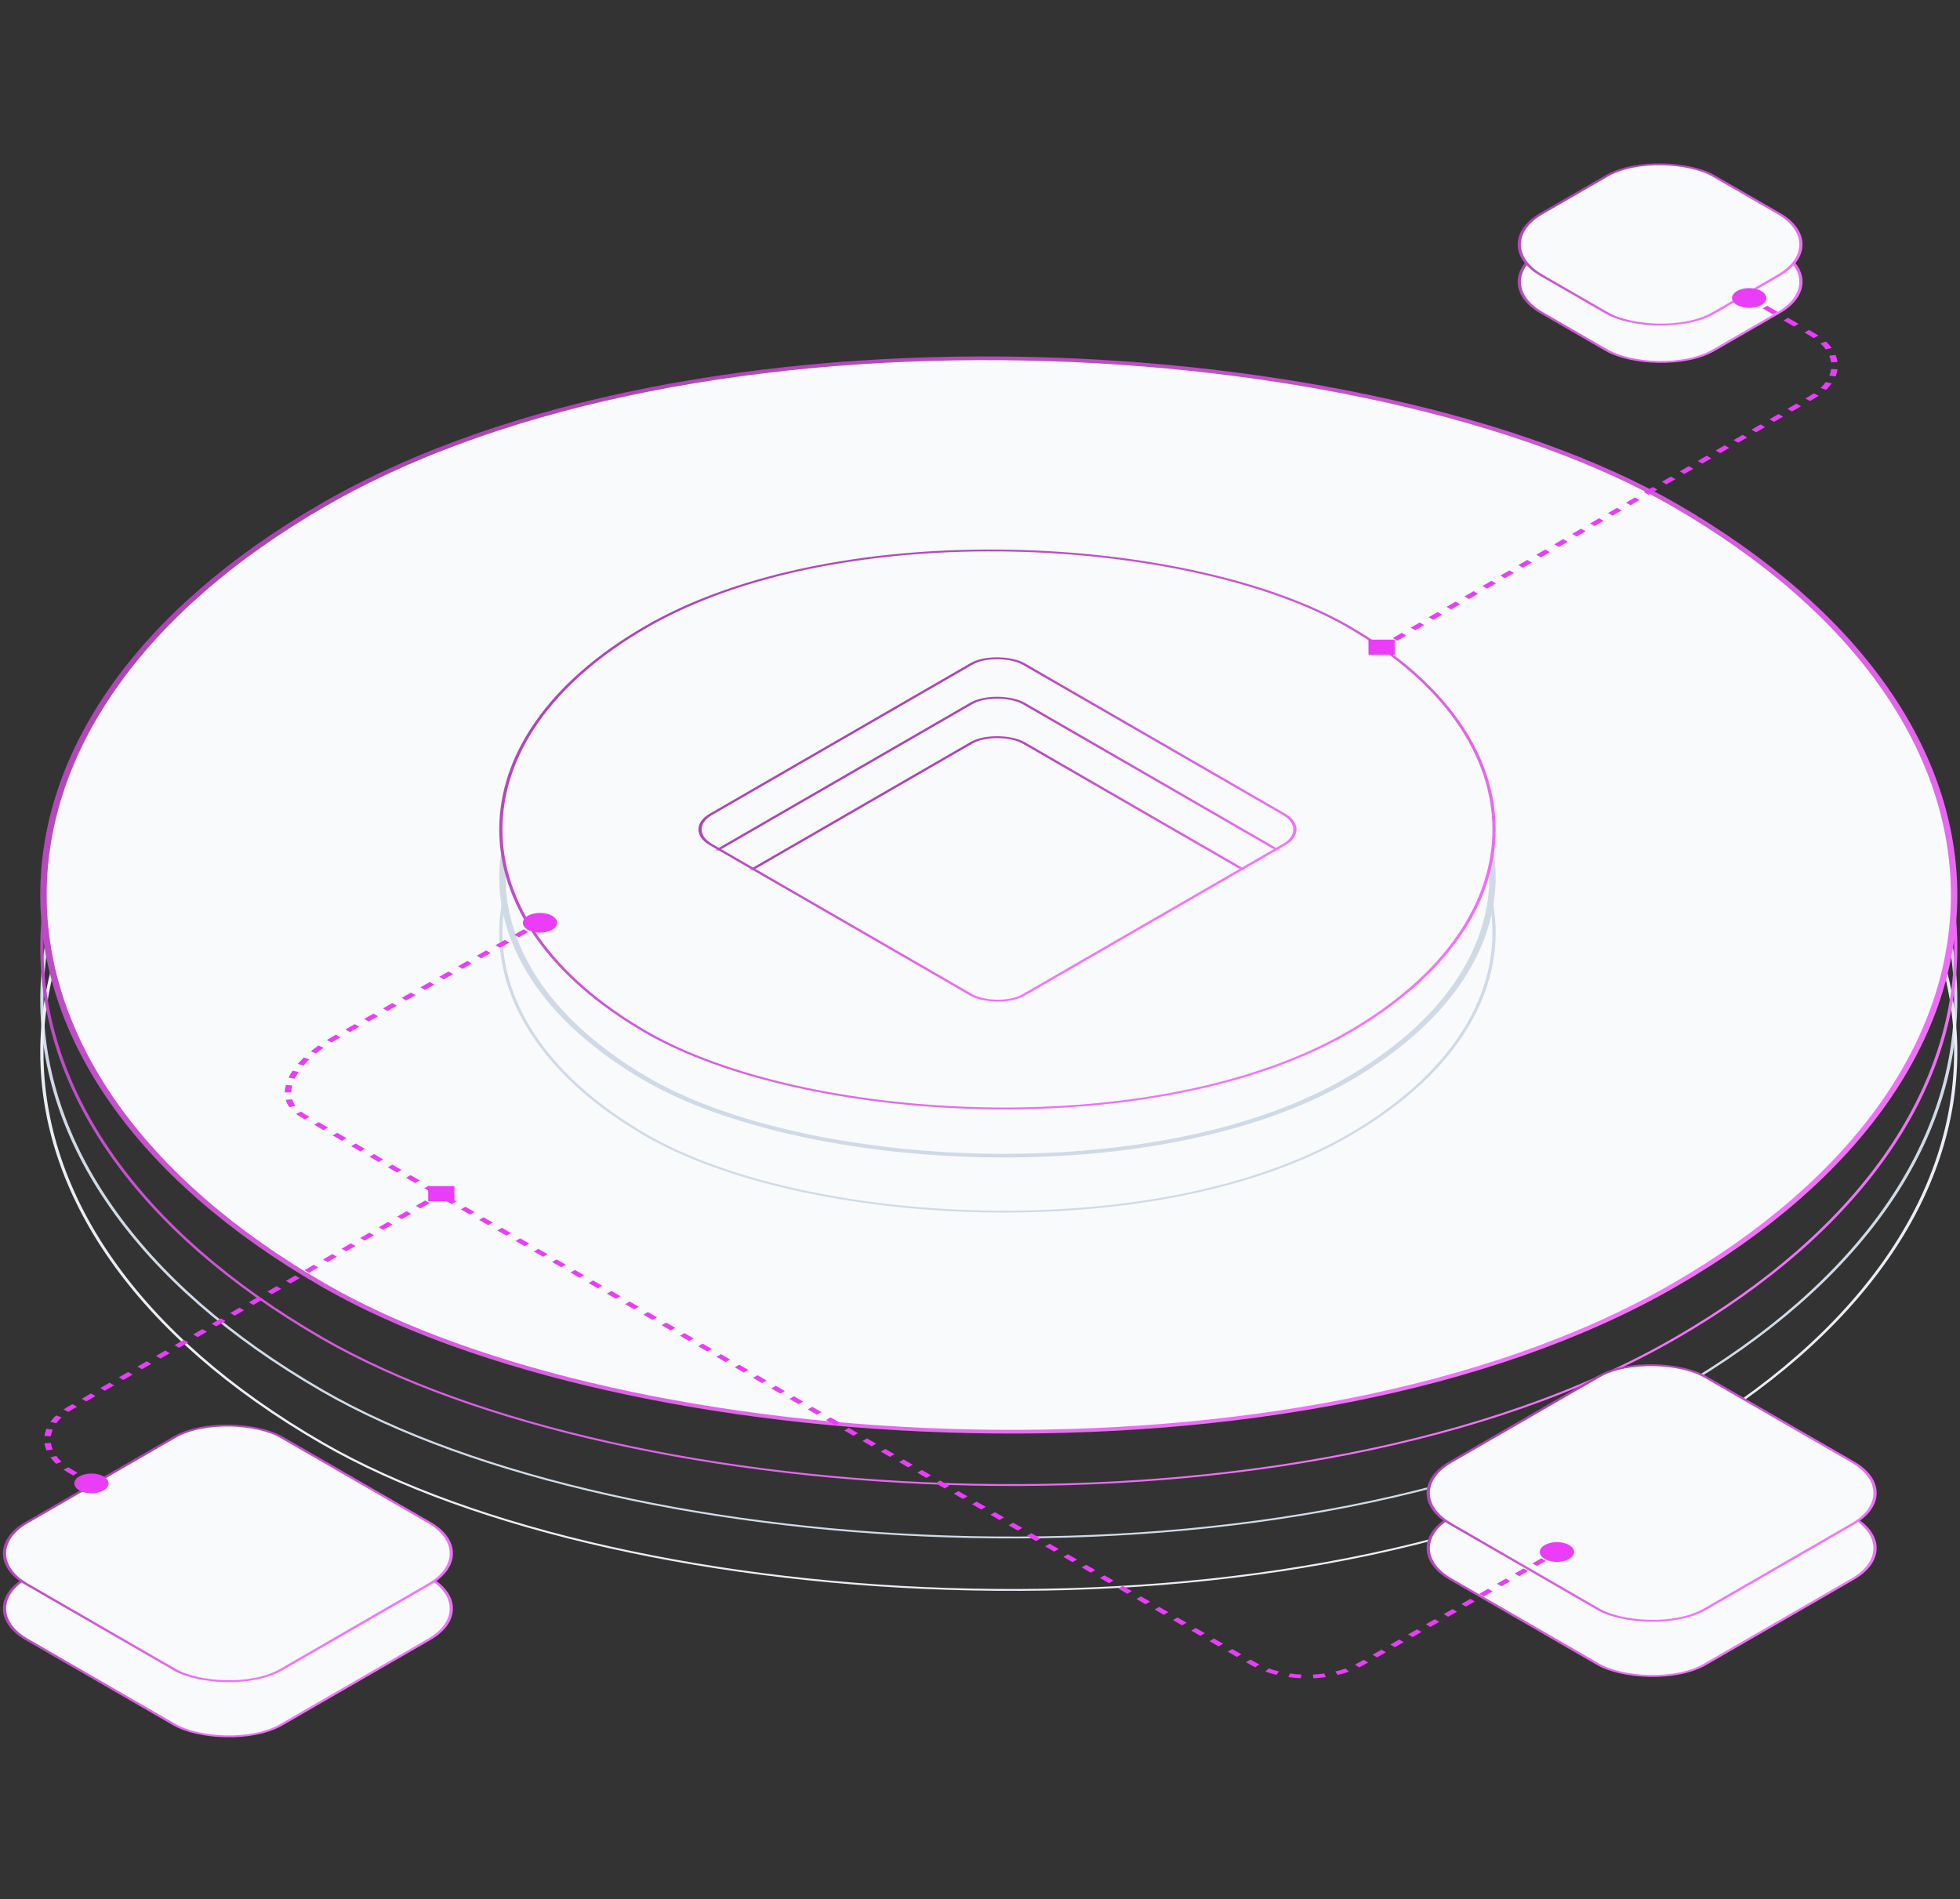 <svg width="611" height="592" viewBox="0 0 611 592" fill="none" xmlns="http://www.w3.org/2000/svg">
<rect x="0" y="0" width="611" height="592" fill="#333333" stroke="none"/>
<rect x="0.708" width="61.945" height="61.945" rx="19.208" transform="matrix(0.866 -0.5 0.866 0.5 463.255 88.191)" fill="#F9FAFB" stroke="url(#paint0_linear_2552_5706)" stroke-width="0.817"/>
<rect x="0.708" width="61.945" height="61.945" rx="19.208" transform="matrix(0.866 -0.5 0.866 0.5 463.255 76.546)" fill="#F9FAFB" stroke="url(#paint1_linear_2552_5706)" stroke-width="0.817"/>
<rect x="0.708" width="487.142" height="487.142" rx="243.571" transform="matrix(0.866 -0.5 0.866 0.5 -111.121 312.028)" stroke="#D0DAE7" stroke-width="0.817"/>
<rect x="0.708" width="487.142" height="487.142" rx="243.571" transform="matrix(0.866 -0.5 0.866 0.5 -111.121 328.374)" stroke="#EAEEF4" stroke-width="0.817"/>
<rect x="0.708" width="487.142" height="487.142" rx="243.571" transform="matrix(0.866 -0.5 0.866 0.5 -111.121 295.68)" stroke="url(#paint2_linear_2552_5706)" stroke-width="0.817"/>
<rect x="1.416" width="486.324" height="486.324" rx="243.162" transform="matrix(0.866 -0.5 0.866 0.5 -111.027 279.687)" fill="#F9FAFB" stroke="url(#paint3_linear_2552_5706)" stroke-width="1.635"/>
<rect x="0.708" width="91.675" height="91.675" rx="19.208" transform="matrix(0.866 -0.5 0.866 0.5 -8.952 501.749)" fill="#F9FAFB" stroke="url(#paint4_linear_2552_5706)" stroke-width="0.817"/>
<rect x="0.708" width="91.675" height="91.675" rx="19.208" transform="matrix(0.866 -0.5 0.866 0.5 -8.952 484.554)" fill="#F9FAFB" stroke="url(#paint5_linear_2552_5706)" stroke-width="0.817"/>
<rect x="0.708" width="91.675" height="91.675" rx="19.208" transform="matrix(0.866 -0.5 0.866 0.5 434.869 482.922)" fill="#F9FAFB" stroke="url(#paint6_linear_2552_5706)" stroke-width="0.817"/>
<rect x="0.708" width="91.675" height="91.675" rx="19.208" transform="matrix(0.866 -0.5 0.866 0.5 434.869 465.728)" fill="#F9FAFB" stroke="url(#paint7_linear_2552_5706)" stroke-width="0.817"/>
<rect x="0.708" width="252.812" height="252.812" rx="126.406" transform="matrix(0.866 -0.5 0.866 0.5 91.391 291.061)" fill="#F9FAFB" stroke="#D0DAE7" stroke-width="0.817"/>
<rect x="1.416" width="251.995" height="251.995" rx="125.997" transform="matrix(0.866 -0.5 0.866 0.5 91.486 274.247)" fill="#F9FAFB" stroke="#D0DAE7" stroke-width="1.635"/>
<rect x="0.708" width="252.812" height="252.812" rx="126.406" transform="matrix(0.866 -0.5 0.866 0.5 91.391 258.901)" fill="#F9FAFB" stroke="url(#paint8_linear_2552_5706)" stroke-width="0.817"/>
<mask id="mask0_2552_5706" style="mask-type:alpha" maskUnits="userSpaceOnUse" x="217" y="204" width="188" height="109">
<rect x="0.708" width="112.58" height="112.58" rx="9.4" transform="matrix(0.866 -0.5 0.866 0.5 212.836 258.9)" fill="#F9FAFB" stroke="url(#paint9_linear_2552_5706)" stroke-width="0.817"/>
</mask>
<g mask="url(#mask0_2552_5706)">
<rect x="0.708" width="112.58" height="112.58" rx="9.4" transform="matrix(0.866 -0.5 0.866 0.5 212.836 271.197)" fill="#F9FAFB" stroke="url(#paint10_linear_2552_5706)" stroke-width="0.817"/>
<rect x="0.708" width="112.58" height="112.58" rx="9.4" transform="matrix(0.866 -0.5 0.866 0.5 212.836 283.494)" fill="#F9FAFB" stroke="url(#paint11_linear_2552_5706)" stroke-width="0.817"/>
</g>
<rect x="0.708" width="112.58" height="112.58" rx="9.4" transform="matrix(0.866 -0.5 0.866 0.5 212.836 258.901)" stroke="url(#paint12_linear_2552_5706)" stroke-width="0.817"/>
<path d="M24.728 464.572C22.643 463.368 22.643 461.417 24.728 460.213C26.813 459.009 30.193 459.009 32.278 460.213C34.363 461.417 34.363 463.368 32.278 464.572C30.193 465.776 26.813 465.776 24.728 464.572ZM141.666 369.744L141.666 374.463L133.493 374.463L133.493 369.744L141.666 369.744ZM21.837 438.927L21.129 438.519L21.837 438.927ZM28.503 462.393L27.795 462.801L26.129 461.839L26.836 461.43L27.544 461.022L29.211 461.984L28.503 462.393ZM23.503 459.506L22.795 459.915L21.129 458.952L21.837 458.544L22.544 458.135L24.211 459.097L23.503 459.506ZM21.837 458.544L21.129 458.952C20.662 458.683 20.216 458.405 19.794 458.119L20.554 457.744L21.315 457.368C21.704 457.63 22.114 457.886 22.544 458.135L21.837 458.544ZM18.335 455.984L17.482 456.287C16.79 455.635 16.195 454.96 15.698 454.266L16.623 454.045L17.548 453.824C18.005 454.462 18.552 455.083 19.188 455.682L18.335 455.984ZM15.46 451.974L14.487 452.109C14.181 451.371 13.977 450.622 13.876 449.869L14.873 449.824L15.871 449.779C15.965 450.472 16.153 451.161 16.434 451.84L15.46 451.974ZM14.873 447.647L13.876 447.602C13.977 446.849 14.181 446.1 14.487 445.362L15.46 445.497L16.434 445.631C16.153 446.31 15.965 446.999 15.871 447.692L14.873 447.647ZM16.623 443.426L15.698 443.205C16.195 442.511 16.79 441.836 17.482 441.185L18.335 441.487L19.188 441.789C18.552 442.388 18.005 443.009 17.548 443.647L16.623 443.426ZM20.554 439.727L19.794 439.352C20.216 439.066 20.662 438.788 21.129 438.519L21.837 438.927L22.544 439.336C22.114 439.585 21.704 439.841 21.315 440.103L20.554 439.727ZM21.837 438.927L21.129 438.519L22.576 437.683L23.283 438.092L23.991 438.501L22.544 439.336L21.837 438.927ZM26.177 436.421L25.469 436.013L28.363 434.342L29.07 434.751L29.778 435.16L26.885 436.83L26.177 436.421ZM31.964 433.08L31.256 432.672L34.15 431.001L34.858 431.41L35.566 431.818L32.672 433.489L31.964 433.08ZM37.751 429.739L37.043 429.33L39.937 427.66L40.645 428.068L41.353 428.477L38.459 430.148L37.751 429.739ZM43.538 426.398L42.831 425.989L45.724 424.319L46.432 424.727L47.14 425.136L44.246 426.806L43.538 426.398ZM49.325 423.057L48.618 422.648L51.511 420.977L52.219 421.386L52.927 421.795L50.033 423.465L49.325 423.057ZM55.113 419.715L54.405 419.307L57.298 417.636L58.006 418.045L58.714 418.453L55.821 420.124L55.113 419.715ZM60.9 416.374L60.192 415.966L63.086 414.295L63.793 414.704L64.501 415.112L61.608 416.783L60.9 416.374ZM66.687 413.033L65.979 412.624L68.873 410.954L69.581 411.362L70.288 411.771L67.395 413.442L66.687 413.033ZM72.474 409.692L71.766 409.283L74.66 407.613L75.368 408.021L76.075 408.43L73.182 410.1L72.474 409.692ZM78.261 406.351L77.553 405.942L80.447 404.271L81.155 404.68L81.863 405.089L78.969 406.759L78.261 406.351ZM84.048 403.009L83.34 402.601L86.234 400.93L86.942 401.339L87.65 401.747L84.756 403.418L84.048 403.009ZM89.835 399.668L89.128 399.26L92.021 397.589L92.729 397.998L93.437 398.406L90.543 400.077L89.835 399.668ZM95.623 396.327L94.915 395.918L97.808 394.248L98.516 394.656L99.224 395.065L96.33 396.736L95.623 396.327ZM101.41 392.986L100.702 392.577L103.595 390.907L104.303 391.315L105.011 391.724L102.118 393.394L101.41 392.986ZM107.197 389.645L106.489 389.236L109.383 387.565L110.09 387.974L110.798 388.383L107.905 390.053L107.197 389.645ZM112.984 386.303L112.276 385.895L115.17 384.224L115.878 384.633L116.585 385.041L113.692 386.712L112.984 386.303ZM118.771 382.962L118.063 382.554L120.957 380.883L121.665 381.292L122.372 381.7L119.479 383.371L118.771 382.962ZM124.558 379.621L123.85 379.212L126.744 377.542L127.452 377.95L128.16 378.359L125.266 380.03L124.558 379.621ZM130.345 376.28L129.637 375.871L132.531 374.2L133.239 374.609L133.947 375.018L131.053 376.688L130.345 376.28ZM136.132 372.939L135.425 372.53L136.871 371.695L137.579 372.103L138.287 372.512L136.84 373.347L136.132 372.939Z" fill="#EA3DF8"/>
<path d="M549.052 90.714C551.137 91.918 551.137 93.869 549.052 95.073C546.967 96.277 543.587 96.277 541.502 95.073C539.417 93.869 539.417 91.918 541.502 90.714C543.587 89.51 546.967 89.51 549.052 90.714ZM426.614 204.109L426.589 199.39L434.763 199.376L434.787 204.095L426.614 204.109ZM564.909 123.786L565.619 124.193L564.909 123.786ZM545.277 92.893L545.985 92.485L547.617 93.427L546.909 93.835L546.201 94.244L544.569 93.302L545.277 92.893ZM550.172 95.72L550.88 95.311L554.144 97.195L553.436 97.604L552.728 98.013L549.465 96.128L550.172 95.72ZM556.7 99.488L557.407 99.079L560.671 100.964L559.963 101.372L559.255 101.781L555.992 99.897L556.7 99.488ZM563.227 103.257L563.935 102.848L565.566 103.79L564.859 104.199L564.151 104.607L562.519 103.665L563.227 103.257ZM564.859 104.199L565.566 103.79C566.033 104.059 566.477 104.337 566.899 104.621L566.139 104.997L565.378 105.373C564.99 105.111 564.581 104.856 564.151 104.607L564.859 104.199ZM568.355 106.753L569.208 106.45C569.899 107.1 570.493 107.774 570.99 108.467L570.065 108.688L569.141 108.909C568.684 108.273 568.137 107.653 567.502 107.056L568.355 106.753ZM571.229 110.754L572.202 110.619C572.509 111.355 572.713 112.103 572.817 112.854L571.819 112.9L570.821 112.946C570.726 112.254 570.537 111.567 570.255 110.889L571.229 110.754ZM571.825 115.073L572.823 115.117C572.723 115.868 572.522 116.616 572.22 117.353L571.246 117.219L570.271 117.086C570.55 116.408 570.735 115.72 570.827 115.028L571.825 115.073ZM570.093 119.288L571.019 119.507C570.525 120.2 569.934 120.876 569.246 121.527L568.392 121.225L567.538 120.924C568.17 120.326 568.713 119.705 569.167 119.068L570.093 119.288ZM566.185 122.985L566.948 123.36C566.527 123.645 566.084 123.923 565.619 124.193L564.909 123.786L564.199 123.378C564.628 123.129 565.036 122.873 565.423 122.611L566.185 122.985ZM564.909 123.786L565.619 124.193L564.221 125.005L563.511 124.598L562.801 124.19L564.199 123.378L564.909 123.786ZM560.715 126.222L561.425 126.629L558.628 128.254L557.918 127.846L557.209 127.439L560.005 125.814L560.715 126.222ZM555.122 129.47L555.832 129.878L553.036 131.502L552.326 131.094L551.616 130.687L554.412 129.063L555.122 129.47ZM549.53 132.718L550.24 133.126L547.443 134.75L546.733 134.342L546.023 133.935L548.82 132.311L549.53 132.718ZM543.937 135.967L544.647 136.374L541.851 137.998L541.141 137.591L540.431 137.183L543.227 135.559L543.937 135.967ZM538.345 139.215L539.055 139.622L536.258 141.246L535.548 140.839L534.838 140.431L537.635 138.807L538.345 139.215ZM532.752 142.463L533.462 142.87L530.666 144.494L529.956 144.087L529.246 143.68L532.042 142.055L532.752 142.463ZM527.16 145.711L527.869 146.119L525.073 147.743L524.363 147.335L523.653 146.928L526.45 145.304L527.16 145.711ZM521.567 148.959L522.277 149.367L519.481 150.991L518.771 150.583L518.061 150.176L520.857 148.552L521.567 148.959ZM515.974 152.207L516.684 152.615L513.888 154.239L513.178 153.832L512.468 153.424L515.264 151.8L515.974 152.207ZM510.382 155.456L511.092 155.863L508.296 157.487L507.586 157.08L506.876 156.672L509.672 155.048L510.382 155.456ZM504.789 158.704L505.499 159.111L502.703 160.735L501.993 160.328L501.283 159.92L504.079 158.296L504.789 158.704ZM499.197 161.952L499.907 162.359L497.11 163.984L496.401 163.576L495.691 163.169L498.487 161.545L499.197 161.952ZM493.604 165.2L494.314 165.608L491.518 167.232L490.808 166.824L490.098 166.417L492.894 164.793L493.604 165.2ZM488.012 168.448L488.722 168.856L485.925 170.48L485.215 170.073L484.505 169.665L487.302 168.041L488.012 168.448ZM482.419 171.697L483.129 172.104L480.333 173.728L479.623 173.321L478.913 172.913L481.709 171.289L482.419 171.697ZM476.827 174.945L477.537 175.352L474.74 176.976L474.03 176.569L473.32 176.161L476.117 174.537L476.827 174.945ZM471.234 178.193L471.944 178.6L469.148 180.225L468.438 179.817L467.728 179.41L470.524 177.786L471.234 178.193ZM465.642 181.441L466.351 181.849L463.555 183.473L462.845 183.065L462.135 182.658L464.932 181.034L465.642 181.441ZM460.049 184.689L460.759 185.097L457.963 186.721L457.253 186.313L456.543 185.906L459.339 184.282L460.049 184.689ZM454.456 187.938L455.166 188.345L452.37 189.969L451.66 189.562L450.95 189.154L453.746 187.53L454.456 187.938ZM448.864 191.186L449.574 191.593L446.778 193.217L446.068 192.81L445.358 192.402L448.154 190.778L448.864 191.186ZM443.271 194.434L443.981 194.841L441.185 196.466L440.475 196.058L439.765 195.651L442.561 194.027L443.271 194.434ZM437.679 197.682L438.389 198.09L435.592 199.714L434.883 199.306L434.173 198.899L436.969 197.275L437.679 197.682ZM432.086 200.93L432.796 201.338L431.398 202.15L430.688 201.742L429.978 201.335L431.376 200.523L432.086 200.93Z" fill="#EA3DF8"/>
<path d="M489.13 485.958C487.045 487.162 483.664 487.162 481.579 485.958C479.494 484.754 479.494 482.803 481.579 481.599C483.664 480.395 487.045 480.395 489.13 481.599C491.215 482.803 491.215 484.754 489.13 485.958ZM111.628 357.687L110.92 358.096L110.92 358.096L111.628 357.687ZM103.987 323.752L103.279 323.343L103.289 323.338L103.987 323.752ZM172.106 289.823C170.021 291.026 166.641 291.026 164.556 289.823C162.471 288.619 162.471 286.667 164.556 285.463C166.641 284.26 170.021 284.26 172.106 285.463C174.191 286.667 174.191 288.619 172.106 289.823ZM390.548 518.533L391.255 518.124L390.548 518.533ZM485.355 483.778L486.059 484.189L484.674 484.98L483.97 484.569L483.266 484.158L484.651 483.367L485.355 483.778ZM481.2 486.151L481.904 486.562L479.135 488.144L478.431 487.733L477.726 487.322L480.496 485.74L481.2 486.151ZM475.661 489.315L476.365 489.726L473.595 491.308L472.891 490.897L472.187 490.486L474.957 488.904L475.661 489.315ZM470.122 492.479L470.826 492.89L468.056 494.472L467.352 494.061L466.648 493.65L469.418 492.068L470.122 492.479ZM464.582 495.643L465.286 496.053L462.517 497.635L461.813 497.224L461.109 496.814L463.878 495.232L464.582 495.643ZM459.043 498.806L459.747 499.217L456.977 500.799L456.273 500.388L455.569 499.977L458.339 498.395L459.043 498.806ZM453.504 501.97L454.208 502.381L451.438 503.963L450.734 503.552L450.03 503.141L452.8 501.559L453.504 501.97ZM447.964 505.134L448.668 505.545L445.899 507.127L445.195 506.716L444.491 506.305L447.26 504.723L447.964 505.134ZM442.425 508.298L443.129 508.709L440.36 510.29L439.656 509.88L438.952 509.469L441.721 507.887L442.425 508.298ZM436.886 511.461L437.59 511.872L434.82 513.454L434.116 513.043L433.412 512.632L436.182 511.051L436.886 511.461ZM431.347 514.625L432.051 515.036L429.281 516.618L428.577 516.207L427.873 515.796L430.643 514.214L431.347 514.625ZM425.807 517.789L426.511 518.2L425.127 518.991L424.423 518.58L423.719 518.169L425.103 517.378L425.807 517.789ZM424.423 518.58L425.127 518.991C424.659 519.258 424.177 519.513 423.682 519.754L423.035 519.313L422.388 518.872C422.843 518.65 423.287 518.415 423.719 518.169L424.423 518.58ZM419.989 520.581L420.509 521.075C419.382 521.47 418.214 521.81 417.015 522.093L416.636 521.558L416.257 521.023C417.359 520.763 418.433 520.451 419.469 520.087L419.989 520.581ZM413.059 522.219L413.288 522.782C412.014 522.955 410.721 523.07 409.422 523.127L409.347 522.55L409.271 521.974C410.467 521.922 411.657 521.816 412.829 521.656L413.059 522.219ZM405.591 522.545L405.51 523.121C404.212 523.061 402.92 522.942 401.647 522.765L401.881 522.204L402.115 521.642C403.286 521.804 404.475 521.913 405.671 521.969L405.591 522.545ZM398.31 521.532L397.926 522.066C396.73 521.78 395.564 521.437 394.441 521.039L394.965 520.547L395.489 520.054C396.521 520.42 397.593 520.735 398.693 520.999L398.31 521.532ZM391.929 519.27L391.278 519.709C390.786 519.466 390.306 519.21 389.84 518.942L390.548 518.533L391.255 518.124C391.684 518.372 392.126 518.607 392.58 518.831L391.929 519.27ZM390.548 518.533L389.84 518.942L388.417 518.121L389.125 517.712L389.832 517.303L391.255 518.124L390.548 518.533ZM386.279 516.071L385.571 516.48L382.725 514.839L383.432 514.43L384.14 514.021L386.986 515.662L386.279 516.071ZM380.586 512.788L379.879 513.197L377.033 511.556L377.74 511.147L378.448 510.738L381.294 512.379L380.586 512.788ZM374.894 509.506L374.187 509.915L371.341 508.273L372.048 507.865L372.755 507.456L375.601 509.097L374.894 509.506ZM369.202 506.223L368.494 506.632L365.648 504.991L366.356 504.582L367.063 504.173L369.909 505.814L369.202 506.223ZM363.51 502.941L362.802 503.35L359.956 501.708L360.663 501.299L361.371 500.89L364.217 502.532L363.51 502.941ZM357.817 499.658L357.11 500.067L354.264 498.426L354.971 498.017L355.679 497.608L358.525 499.249L357.817 499.658ZM352.125 496.376L351.418 496.784L348.572 495.143L349.279 494.734L349.986 494.325L352.833 495.967L352.125 496.376ZM346.433 493.093L345.725 493.502L342.879 491.861L343.587 491.452L344.294 491.043L347.14 492.684L346.433 493.093ZM340.741 489.81L340.033 490.219L337.187 488.578L337.894 488.169L338.602 487.76L341.448 489.402L340.741 489.81ZM335.048 486.528L334.341 486.937L331.495 485.295L332.202 484.887L332.91 484.478L335.756 486.119L335.048 486.528ZM329.356 483.245L328.649 483.654L325.803 482.013L326.51 481.604L327.217 481.195L330.064 482.836L329.356 483.245ZM323.664 479.963L322.956 480.372L320.11 478.73L320.818 478.321L321.525 477.913L324.371 479.554L323.664 479.963ZM317.972 476.68L317.264 477.089L314.418 475.448L315.126 475.039L315.833 474.63L318.679 476.271L317.972 476.68ZM312.279 473.398L311.572 473.807L308.726 472.165L309.433 471.756L310.141 471.347L312.987 472.989L312.279 473.398ZM306.587 470.115L305.88 470.524L303.034 468.883L303.741 468.474L304.448 468.065L307.295 469.706L306.587 470.115ZM300.895 466.832L300.187 467.241L297.341 465.6L298.049 465.191L298.756 464.782L301.602 466.424L300.895 466.832ZM295.203 463.55L294.495 463.959L291.649 462.318L292.357 461.909L293.064 461.5L295.91 463.141L295.203 463.55ZM289.51 460.267L288.803 460.676L285.957 459.035L286.664 458.626L287.372 458.217L290.218 459.858L289.51 460.267ZM283.818 456.985L283.111 457.394L280.265 455.752L280.972 455.343L281.679 454.935L284.526 456.576L283.818 456.985ZM278.126 453.702L277.419 454.111L274.572 452.47L275.28 452.061L275.987 451.652L278.833 453.293L278.126 453.702ZM272.434 450.42L271.726 450.829L268.88 449.187L269.588 448.778L270.295 448.369L273.141 450.011L272.434 450.42ZM266.741 447.137L266.034 447.546L263.188 445.905L263.895 445.496L264.603 445.087L267.449 446.728L266.741 447.137ZM261.049 443.854L260.342 444.263L257.496 442.622L258.203 442.213L258.91 441.804L261.757 443.446L261.049 443.854ZM255.357 440.572L254.649 440.981L251.803 439.34L252.511 438.931L253.218 438.522L256.064 440.163L255.357 440.572ZM249.665 437.289L248.957 437.698L246.111 436.057L246.819 435.648L247.526 435.239L250.372 436.88L249.665 437.289ZM243.972 434.007L243.265 434.416L240.419 432.774L241.126 432.365L241.834 431.957L244.68 433.598L243.972 434.007ZM238.28 430.724L237.573 431.133L234.727 429.492L235.434 429.083L236.141 428.674L238.988 430.315L238.28 430.724ZM232.588 427.442L231.88 427.851L229.034 426.209L229.742 425.8L230.449 425.391L233.295 427.033L232.588 427.442ZM226.896 424.159L226.188 424.568L223.342 422.927L224.05 422.518L224.757 422.109L227.603 423.75L226.896 424.159ZM221.203 420.876L220.496 421.285L217.65 419.644L218.357 419.235L219.065 418.826L221.911 420.468L221.203 420.876ZM215.511 417.594L214.804 418.003L211.958 416.361L212.665 415.953L213.372 415.544L216.219 417.185L215.511 417.594ZM209.819 414.311L209.111 414.72L206.265 413.079L206.973 412.67L207.68 412.261L210.526 413.902L209.819 414.311ZM204.127 411.029L203.419 411.438L200.573 409.796L201.281 409.387L201.988 408.979L204.834 410.62L204.127 411.029ZM198.434 407.746L197.727 408.155L194.881 406.514L195.588 406.105L196.296 405.696L199.142 407.337L198.434 407.746ZM192.742 404.464L192.035 404.872L189.189 403.231L189.896 402.822L190.603 402.413L193.45 404.055L192.742 404.464ZM187.05 401.181L186.342 401.59L183.496 399.949L184.204 399.54L184.911 399.131L187.757 400.772L187.05 401.181ZM181.358 397.898L180.65 398.307L177.804 396.666L178.511 396.257L179.219 395.848L182.065 397.49L181.358 397.898ZM175.665 394.616L174.958 395.025L172.112 393.383L172.819 392.975L173.527 392.566L176.373 394.207L175.665 394.616ZM169.973 391.333L169.266 391.742L166.42 390.101L167.127 389.692L167.834 389.283L170.681 390.924L169.973 391.333ZM164.281 388.051L163.573 388.46L160.727 386.818L161.435 386.409L162.142 386.001L164.988 387.642L164.281 388.051ZM158.589 384.768L157.881 385.177L155.035 383.536L155.743 383.127L156.45 382.718L159.296 384.359L158.589 384.768ZM152.896 381.486L152.189 381.894L149.343 380.253L150.05 379.844L150.758 379.435L153.604 381.077L152.896 381.486ZM147.204 378.203L146.497 378.612L143.651 376.971L144.358 376.562L145.065 376.153L147.912 377.794L147.204 378.203ZM141.512 374.92L140.805 375.329L137.958 373.688L138.666 373.279L139.373 372.87L142.219 374.512L141.512 374.92ZM135.82 371.638L135.112 372.047L132.266 370.406L132.974 369.997L133.681 369.588L136.527 371.229L135.82 371.638ZM130.127 368.355L129.42 368.764L126.574 367.123L127.281 366.714L127.989 366.305L130.835 367.946L130.127 368.355ZM124.435 365.073L123.728 365.482L120.882 363.84L121.589 363.432L122.297 363.023L125.143 364.664L124.435 365.073ZM118.743 361.79L118.036 362.199L115.189 360.558L115.897 360.149L116.604 359.74L119.45 361.381L118.743 361.79ZM113.051 358.508L112.343 358.917L110.92 358.096L111.628 357.687L112.335 357.278L113.758 358.099L113.051 358.508ZM111.628 357.687L110.92 358.096L109.479 357.264L110.186 356.855L110.894 356.446L112.336 357.278L111.628 357.687ZM107.304 355.191L106.596 355.599L103.713 353.935L104.421 353.526L105.129 353.118L108.012 354.782L107.304 355.191ZM101.539 351.862L100.831 352.271L97.948 350.606L98.656 350.198L99.364 349.789L102.246 351.453L101.539 351.862ZM95.773 348.533L95.066 348.942L93.624 348.11L94.332 347.701L95.04 347.293L96.481 348.125L95.773 348.533ZM94.332 347.701L93.624 348.11C93.129 347.824 92.673 347.522 92.256 347.204L93.053 346.855L93.851 346.506C94.214 346.782 94.61 347.044 95.04 347.293L94.332 347.701ZM91.136 344.907L90.21 345.126C89.698 344.407 89.328 343.644 89.093 342.847L90.08 342.75L91.067 342.652C91.279 343.372 91.611 344.053 92.062 344.687L91.136 344.907ZM89.781 340.512L88.78 340.507C88.791 339.752 88.903 338.977 89.112 338.187L90.102 338.275L91.091 338.362C90.896 339.101 90.793 339.821 90.782 340.517L89.781 340.512ZM90.923 336.078L89.958 335.924C90.304 335.201 90.725 334.472 91.218 333.739L92.151 333.949L93.084 334.158C92.614 334.856 92.215 335.549 91.888 336.232L90.923 336.078ZM93.725 331.892L92.828 331.635C93.404 330.964 94.039 330.292 94.731 329.625L95.59 329.922L96.449 330.219C95.783 330.861 95.174 331.505 94.622 332.148L93.725 331.892ZM97.715 328.04L96.897 327.707C97.647 327.093 98.447 326.485 99.295 325.885L100.07 326.251L100.845 326.617C100.027 327.195 99.256 327.782 98.533 328.373L97.715 328.04ZM102.633 324.56L101.902 324.165C102.351 323.888 102.809 323.614 103.279 323.343L103.987 323.752L104.695 324.161C104.241 324.423 103.797 324.688 103.364 324.955L102.633 324.56ZM103.987 323.752L103.289 323.338L104.751 322.517L105.449 322.931L106.147 323.346L104.684 324.166L103.987 323.752ZM108.374 321.29L107.676 320.876L110.601 319.234L111.299 319.649L111.996 320.063L109.072 321.705L108.374 321.29ZM114.223 318.007L113.526 317.593L116.45 315.952L117.148 316.366L117.846 316.781L114.921 318.422L114.223 318.007ZM120.073 314.725L119.375 314.31L122.3 312.669L122.998 313.083L123.695 313.498L120.771 315.139L120.073 314.725ZM125.922 311.442L125.225 311.028L128.149 309.386L128.847 309.801L129.545 310.215L126.62 311.857L125.922 311.442ZM131.772 308.16L131.074 307.745L133.999 306.104L134.697 306.518L135.394 306.933L132.47 308.574L131.772 308.16ZM137.621 304.877L136.924 304.462L139.848 302.821L140.546 303.236L141.244 303.65L138.319 305.291L137.621 304.877ZM143.471 301.594L142.773 301.18L145.698 299.539L146.396 299.953L147.093 300.367L144.169 302.009L143.471 301.594ZM149.32 298.312L148.623 297.897L151.547 296.256L152.245 296.67L152.943 297.085L150.018 298.726L149.32 298.312ZM155.17 295.029L154.472 294.615L157.397 292.973L158.094 293.388L158.792 293.802L155.867 295.443L155.17 295.029ZM161.019 291.746L160.322 291.332L163.246 289.691L163.944 290.105L164.642 290.519L161.717 292.161L161.019 291.746ZM166.869 288.464L166.171 288.049L167.633 287.229L168.331 287.643L169.029 288.058L167.566 288.878L166.869 288.464Z" fill="#EA3DF8"/>
<defs>
<linearGradient id="paint0_linear_2552_5706" x1="31.381" y1="0" x2="31.381" y2="62.763" gradientUnits="userSpaceOnUse">
<stop stop-color="#B042B7"/>
<stop offset="1" stop-color="#F572FF"/>
</linearGradient>
<linearGradient id="paint1_linear_2552_5706" x1="31.381" y1="0" x2="31.381" y2="62.763" gradientUnits="userSpaceOnUse">
<stop stop-color="#B042B7"/>
<stop offset="1" stop-color="#F572FF"/>
</linearGradient>
<linearGradient id="paint2_linear_2552_5706" x1="243.979" y1="0" x2="243.979" y2="487.959" gradientUnits="userSpaceOnUse">
<stop stop-color="#B042B7"/>
<stop offset="1" stop-color="#F572FF"/>
</linearGradient>
<linearGradient id="paint3_linear_2552_5706" x1="243.979" y1="0" x2="243.979" y2="487.959" gradientUnits="userSpaceOnUse">
<stop stop-color="#B042B7"/>
<stop offset="1" stop-color="#F572FF"/>
</linearGradient>
<linearGradient id="paint4_linear_2552_5706" x1="46.246" y1="0" x2="46.246" y2="92.492" gradientUnits="userSpaceOnUse">
<stop stop-color="#B042B7"/>
<stop offset="1" stop-color="#F572FF"/>
</linearGradient>
<linearGradient id="paint5_linear_2552_5706" x1="46.246" y1="0" x2="46.246" y2="92.492" gradientUnits="userSpaceOnUse">
<stop stop-color="#B042B7"/>
<stop offset="1" stop-color="#F572FF"/>
</linearGradient>
<linearGradient id="paint6_linear_2552_5706" x1="46.246" y1="0" x2="46.246" y2="92.492" gradientUnits="userSpaceOnUse">
<stop stop-color="#B042B7"/>
<stop offset="1" stop-color="#F572FF"/>
</linearGradient>
<linearGradient id="paint7_linear_2552_5706" x1="46.246" y1="0" x2="46.246" y2="92.492" gradientUnits="userSpaceOnUse">
<stop stop-color="#B042B7"/>
<stop offset="1" stop-color="#F572FF"/>
</linearGradient>
<linearGradient id="paint8_linear_2552_5706" x1="126.815" y1="0" x2="126.815" y2="253.63" gradientUnits="userSpaceOnUse">
<stop stop-color="#B042B7"/>
<stop offset="1" stop-color="#F572FF"/>
</linearGradient>
<linearGradient id="paint9_linear_2552_5706" x1="56.699" y1="0" x2="56.699" y2="113.397" gradientUnits="userSpaceOnUse">
<stop stop-color="#B042B7"/>
<stop offset="1" stop-color="#F572FF"/>
</linearGradient>
<linearGradient id="paint10_linear_2552_5706" x1="56.699" y1="0" x2="56.699" y2="113.397" gradientUnits="userSpaceOnUse">
<stop stop-color="#B042B7"/>
<stop offset="1" stop-color="#F572FF"/>
</linearGradient>
<linearGradient id="paint11_linear_2552_5706" x1="56.699" y1="0" x2="56.699" y2="113.397" gradientUnits="userSpaceOnUse">
<stop stop-color="#B042B7"/>
<stop offset="1" stop-color="#F572FF"/>
</linearGradient>
<linearGradient id="paint12_linear_2552_5706" x1="56.699" y1="0" x2="56.699" y2="113.397" gradientUnits="userSpaceOnUse">
<stop stop-color="#B042B7"/>
<stop offset="1" stop-color="#F572FF"/>
</linearGradient>
</defs>
</svg>
